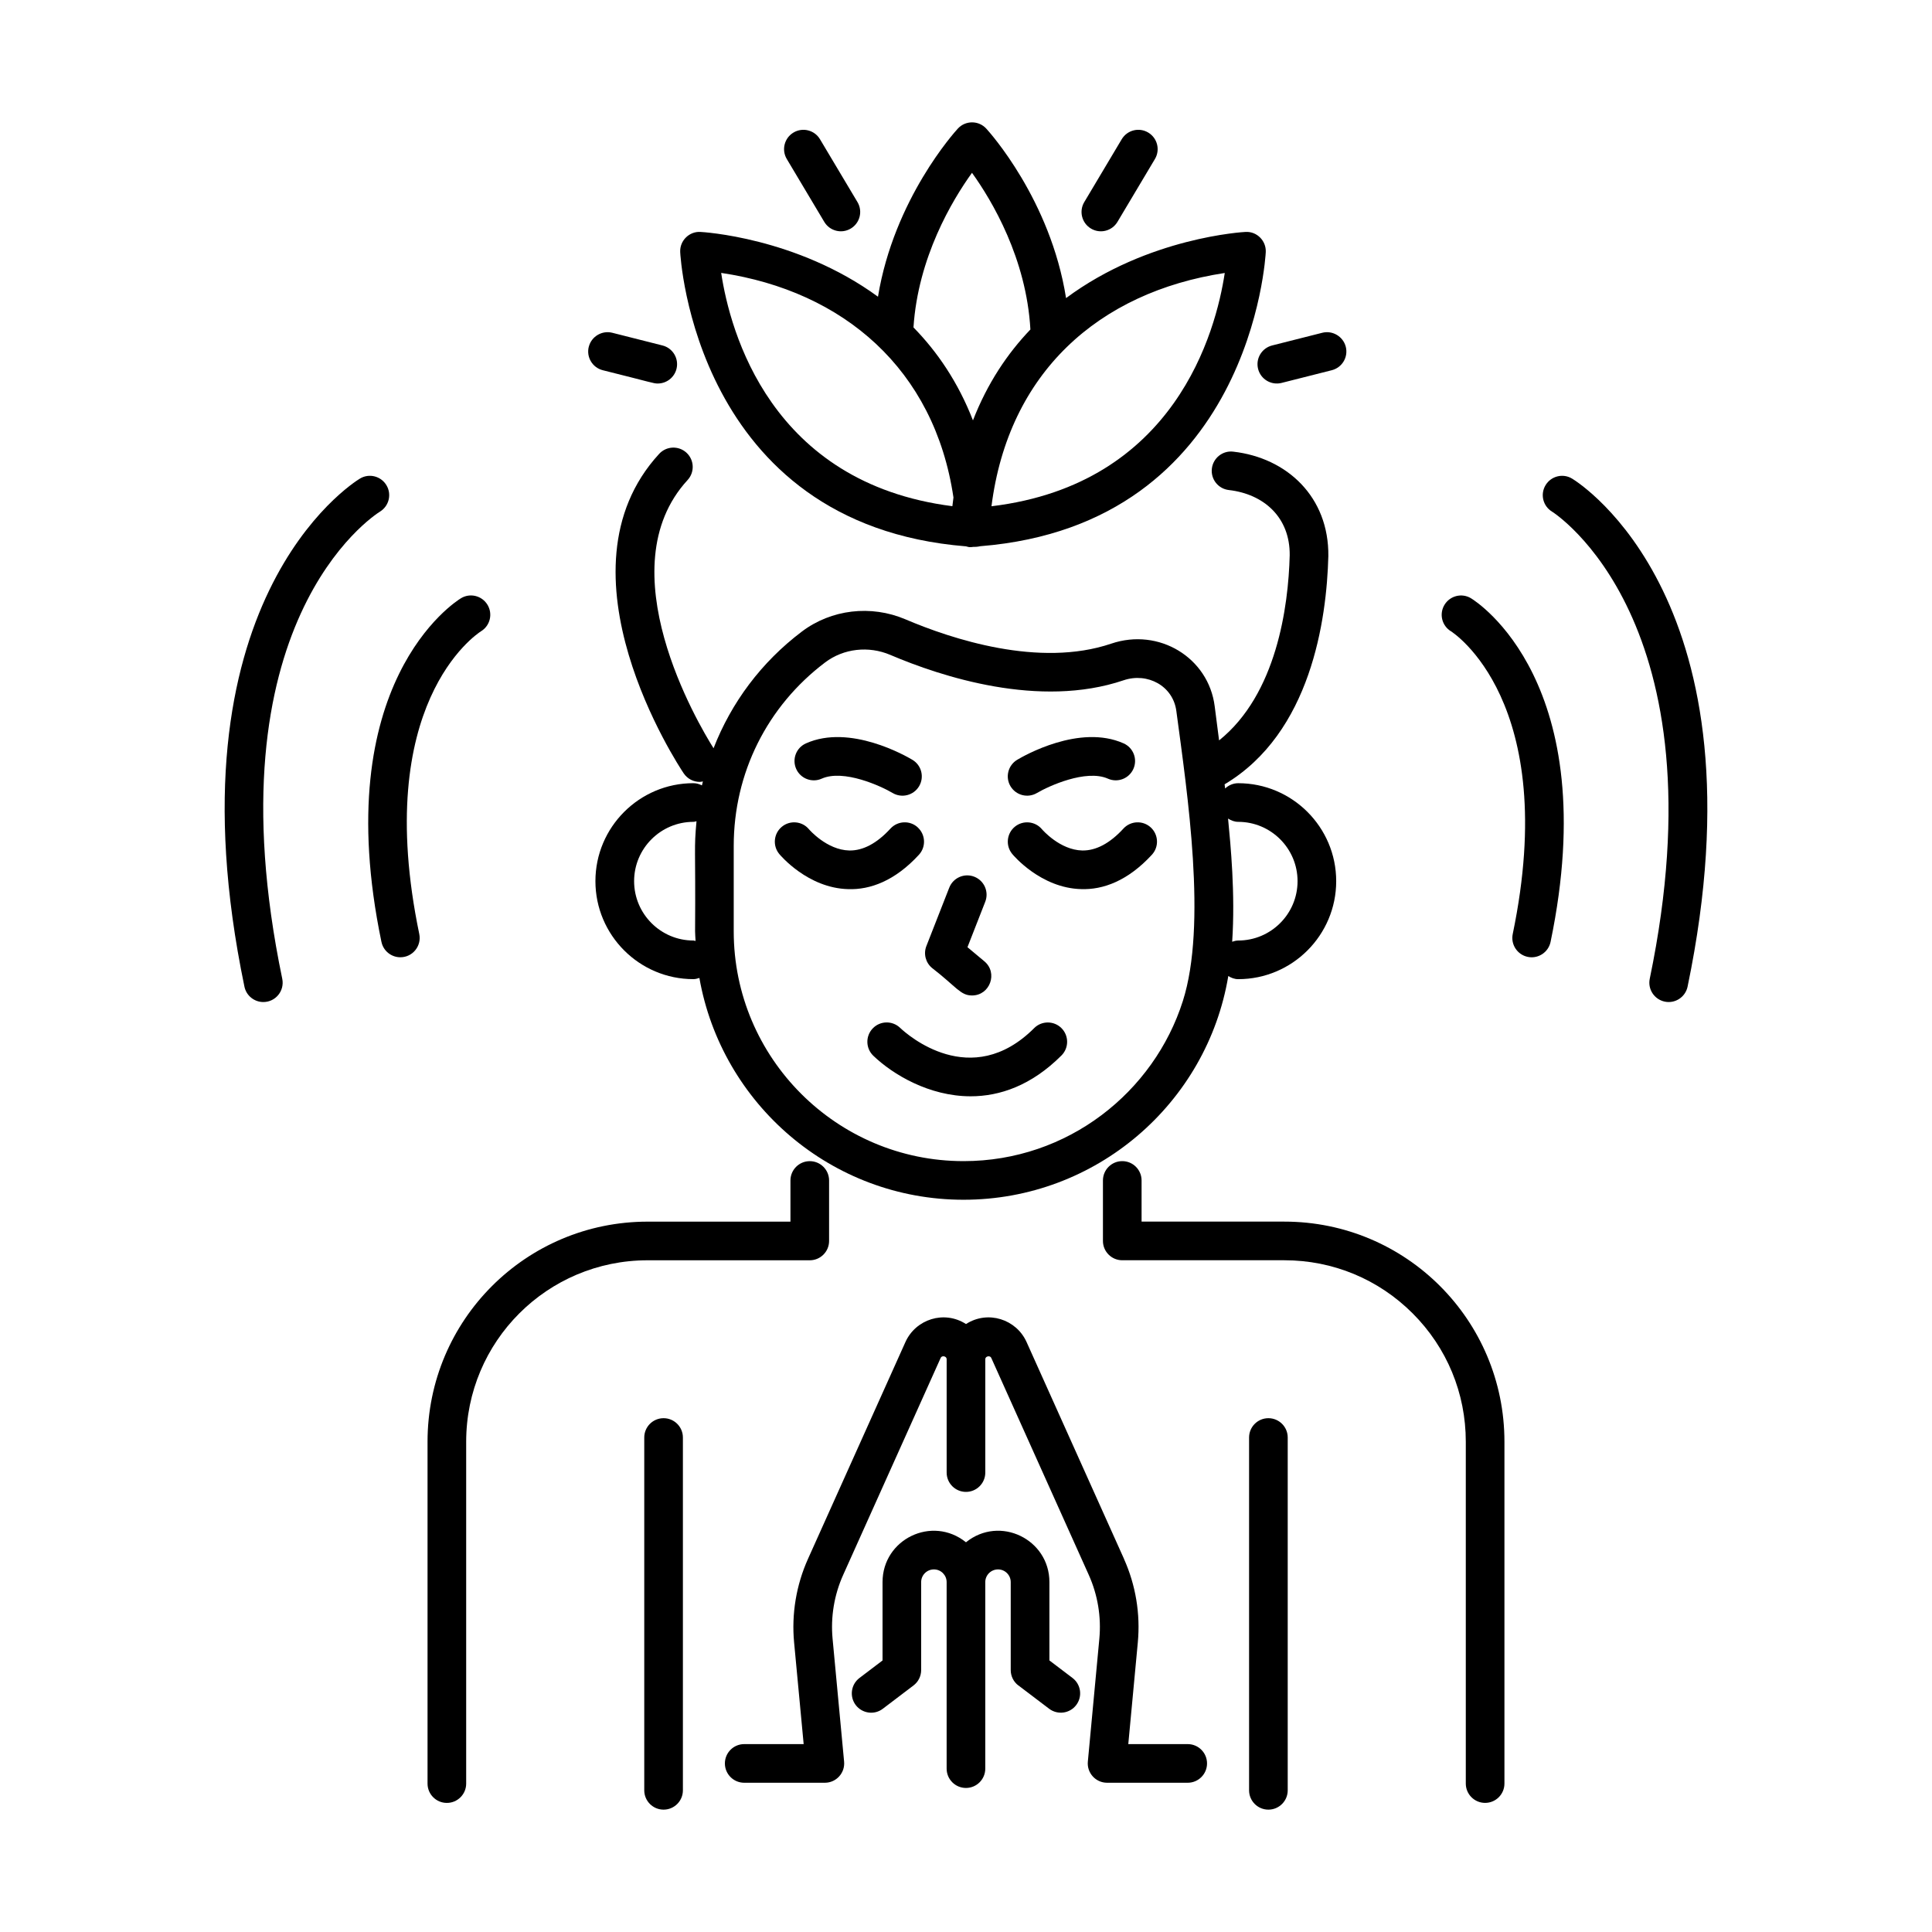 <svg xmlns="http://www.w3.org/2000/svg" viewBox="0 0 75 75" id="Layer_1"><g id="Mindfulness"><path d="m47.683 37.89c.114.07.24.121.384.121 2.098 0 3.804-1.707 3.804-3.804s-1.706-3.803-3.804-3.803c-.197 0-.374.08-.508.205-.006-.055-.014-.107-.02-.162 3.35-1.996 3.963-6.39 4.027-8.858.027-2.3-1.607-3.818-3.692-4.056-.408-.05-.783.248-.83.66-.047.411.248.783.66.83 1.349.154 2.38 1.051 2.362 2.537-.051 1.987-.509 5.392-2.741 7.182-.018-.136.063.491-.171-1.326-.239-1.886-2.163-3.059-4.016-2.43-2.798.948-6.206-.184-7.989-.944-1.34-.57-2.881-.387-4.023.477-1.575 1.19-2.738 2.758-3.426 4.528-.598-.951-4.168-6.977-1.007-10.413.28-.305.261-.779-.044-1.06-.305-.28-.779-.261-1.06.044-4.212 4.578.739 12.085.952 12.403.145.215.382.332.624.332.041 0 .081-.011.121-.018-.012.051-.026.101-.038.153-.101-.05-.21-.085-.331-.085-2.097 0-3.803 1.706-3.803 3.803s1.706 3.804 3.803 3.804c.083 0 .158-.022.233-.047.861 4.885 5.125 8.611 10.254 8.611 5.146 0 9.453-3.742 10.278-8.685zm.384-5.986c1.271 0 2.304 1.033 2.304 2.303 0 1.271-1.033 2.304-2.304 2.304-.083 0-.159.022-.234.047.124-1.866-.06-3.745-.16-4.782.116.074.246.128.394.128zm-21.148 4.607c-1.27 0-2.303-1.033-2.303-2.304 0-1.27 1.033-2.303 2.303-2.303.042 0 .079-.017.119-.024-.103 1.137-.032.893-.055 4.273 0 .127.014.25.019.375-.029-.003-.054-.017-.083-.017zm10.486 8.564c-4.92 0-8.922-4.002-8.922-8.922v-3.315c0-2.822 1.293-5.418 3.547-7.122.719-.543 1.689-.652 2.531-.293 1.979.843 5.79 2.093 9.058.985.926-.313 1.921.217 2.047 1.198.434 3.242 1.192 8.298.253 11.25-1.122 3.534-4.462 6.219-8.514 6.219z"></path><path d="m35.628 32.12c-.303-.279-.777-.261-1.06.045-.528.576-1.067.859-1.595.851-.877-.018-1.562-.816-1.569-.824-.264-.318-.737-.359-1.053-.097-.319.264-.364.736-.101 1.056.045.054 1.111 1.324 2.675 1.365.853.03 1.816-.32 2.748-1.335.28-.305.26-.779-.046-1.06z"></path><path d="m43.612 32.165c-.528.576-1.069.859-1.596.851-.869-.018-1.549-.802-1.567-.824-.265-.317-.736-.359-1.054-.098-.319.264-.364.737-.101 1.056.044.054 1.11 1.324 2.674 1.365.856.031 1.818-.323 2.749-1.335.28-.305.26-.779-.045-1.06-.305-.279-.778-.261-1.061.045z"></path><path d="m40.147 39.911c-2.452 2.451-4.931.25-5.207-.012-.3-.286-.773-.276-1.06.023-.287.299-.277.774.021 1.061.757.727 2.169 1.575 3.78 1.575 1.13 0 2.357-.417 3.525-1.585.293-.293.293-.768 0-1.061s-.768-.293-1.061 0z"></path><path d="m37.733 38.644c.7 0 1.016-.879.48-1.326l-.656-.548.69-1.764c.151-.386-.039-.821-.425-.972-.385-.151-.821.039-.972.425l-.888 2.267c-.118.3-.03.643.218.849.953.737 1.102 1.069 1.552 1.069z"></path><path d="m40.257 30.783c.445-.265 1.902-.931 2.751-.556.378.169.821 0.0.99-.378.169-.378 0-.822-.379-.991-1.711-.765-3.89.492-4.133.638-.354.213-.47.672-.258 1.027.213.355.673.471 1.028.26z"></path><path d="m31.899 30.227c.852-.378 2.307.292 2.751.556.356.211.816.095 1.028-.26.212-.355.097-.815-.258-1.027-.244-.146-2.428-1.403-4.133-.638-.379.169-.548.612-.379.991.169.379.617.547.99.378z"></path><path d="m16.597 69.239c0 .414.336.75.75.75s.75-.336.75-.75v-13.272c0-3.892 3.15-7.043 7.044-7.043h6.294c.414 0 .75-.336.75-.75v-2.348c0-.414-.336-.75-.75-.75s-.75.336-.75.75v1.598h-5.544c-4.719 0-8.544 3.819-8.544 8.543z"></path><path d="m25.01 55.804v13.696c0 .414.336.75.75.75s.75-.336.75-.75v-13.696c0-.414-.336-.75-.75-.75s-.75.336-.75.75z"></path><path d="m49.86 47.423h-5.544v-1.598c0-.414-.336-.75-.75-.75s-.75.336-.75.75v2.348c0 .414.336.75.75.75h6.294c1.881 0 3.65.733 4.98 2.063 1.33 1.331 2.062 3.099 2.062 4.98v13.272c0 .414.336.75.75.75s.75-.336.75-.75v-13.272c0-4.721-3.82-8.543-8.543-8.543z"></path><path d="m49.989 69.5v-13.696c0-.414-.336-.75-.75-.75s-.75.336-.75.75v13.696c0 .414.336.75.75.75s.75-.336.75-.75z"></path><path d="m43.635 60.518-3.784-8.421c-.398-.883-1.499-1.245-2.351-.698-.852-.547-1.953-.185-2.351.698l-3.784 8.421c-.455 1.014-.642 2.135-.538 3.241l.371 3.947h-2.308c-.414 0-.75.336-.75.75s.336.75.75.75h3.131c.444 0 .788-.383.747-.82l-.447-4.767c-.08-.849.062-1.708.413-2.486l3.784-8.422c.046-.103.231-.066.231.05v4.404c0 .414.336.75.75.75s.75-.336.75-.75v-4.404c.001-.115.186-.153.231-.049l3.784 8.421c.35.777.492 1.636.412 2.486l-.446 4.767c-.041.437.303.82.747.82h3.13c.414 0 .75-.336.75-.75s-.336-.75-.75-.75h-2.307l.37-3.947c.104-1.107-.082-2.228-.537-3.241z"></path><path d="m39.535 65.429 1.193.905c.331.25.801.185 1.051-.145.25-.33.186-.8-.145-1.051l-.896-.68v-3.042c0-1.661-1.925-2.605-3.239-1.545-1.316-1.059-3.239-.117-3.239 1.545v3.043l-.896.68c-.33.25-.395.721-.145 1.051.251.329.723.396 1.051.144l1.192-.905c.188-.142.297-.363.297-.597v-3.415c0-.271.221-.493.496-.493.271 0 .493.221.493.493v7.241c0 .414.336.75.75.75s.75-.336.75-.75v-7.241c0-.271.221-.493.496-.493.271 0 .492.221.492.493v3.415c-0.0.235.109.456.297.598z"></path><path d="m26.405 9.782c.004.106.547 10.579 11.094 11.427.051.011.098.031.152.031.05 0 .1-.004.12-.009.066 0 .165 0 .282-.027 10.539-.846 11.08-11.316 11.084-11.422.018-.438-.347-.801-.779-.779-.061.003-3.785.2-6.974 2.569-.604-3.824-2.985-6.457-3.098-6.58-.297-.323-.807-.322-1.103-0-.112.122-2.478 2.733-3.1 6.526-3.173-2.318-6.838-2.512-6.899-2.515-.421-.023-.798.332-.779.779zm12.084 9.871c.657-5.178 4.148-8.309 9.056-9.056-.345 2.275-1.925 8.197-9.056 9.056zm-.756-12.944c.779 1.082 2.113 3.33 2.267 6.082-.89.93-1.671 2.088-2.23 3.528-.576-1.482-1.386-2.666-2.309-3.609.177-2.713 1.498-4.929 2.271-6.001zm-.72 12.604c-.016.111-.029.223-.042.337-7.065-.9-8.632-6.791-8.975-9.056 4.743.708 8.282 3.736 9.017 8.719z"></path><path d="m43.38 8.613 1.454-2.44c.212-.355.096-.816-.261-1.028-.356-.213-.816-.095-1.028.26l-1.454 2.44c-.212.355-.096.816.261 1.028.354.212.815.097 1.028-.26z"></path><path d="m52.243 13.461c-.104-.402-.516-.643-.911-.543l-1.949.493c-.402.102-.646.509-.544.911.103.404.513.644.911.543l1.949-.493c.402-.102.646-.509.544-.911z"></path><path d="m22.856 13.461c-.102.402.142.81.544.911 1.974.492 1.962.516 2.134.516.335 0 .64-.226.727-.566.102-.402-.142-.81-.544-.911l-1.949-.493c-.396-.1-.809.141-.911.543z"></path><path d="m33.026 8.873c.356-.212.473-.672.261-1.028l-1.455-2.44c-.212-.355-.672-.472-1.028-.26s-.473.672-.261 1.028l1.455 2.44c.213.356.673.472 1.028.26z"></path><path d="m61.03 18.581c-.352-.216-.814-.104-1.03.251-.216.354-.104.815.251 1.03.066.041 6.678 4.245 3.792 18.134-.084.405.177.802.582.887.401.085.802-.174.887-.582 3.099-14.915-4.17-19.531-4.481-19.72z"></path><path d="m57.106 23.226c-.352-.216-.814-.103-1.03.251-.216.354-.104.815.251 1.03.043.026 4.274 2.719 2.397 11.752-.084.405.177.802.582.887.401.085.802-.174.887-.582 2.09-10.058-2.874-13.209-3.087-13.338z"></path><path d="m13.969 18.581c-.312.189-7.58 4.806-4.48 19.721.073.354.386.597.733.597.479 0 .831-.439.735-.903-2.867-13.799 3.519-17.963 3.795-18.136.351-.216.462-.676.247-1.028-.216-.354-.677-.468-1.03-.251z"></path><path d="m14.808 36.564c.073.354.386.597.733.597.479 0 .831-.439.735-.903-1.855-8.928 2.21-11.633 2.4-11.754.351-.216.462-.675.247-1.028-.216-.354-.678-.467-1.03-.251-.213.129-5.177 3.28-3.086 13.338z"></path></g></svg>